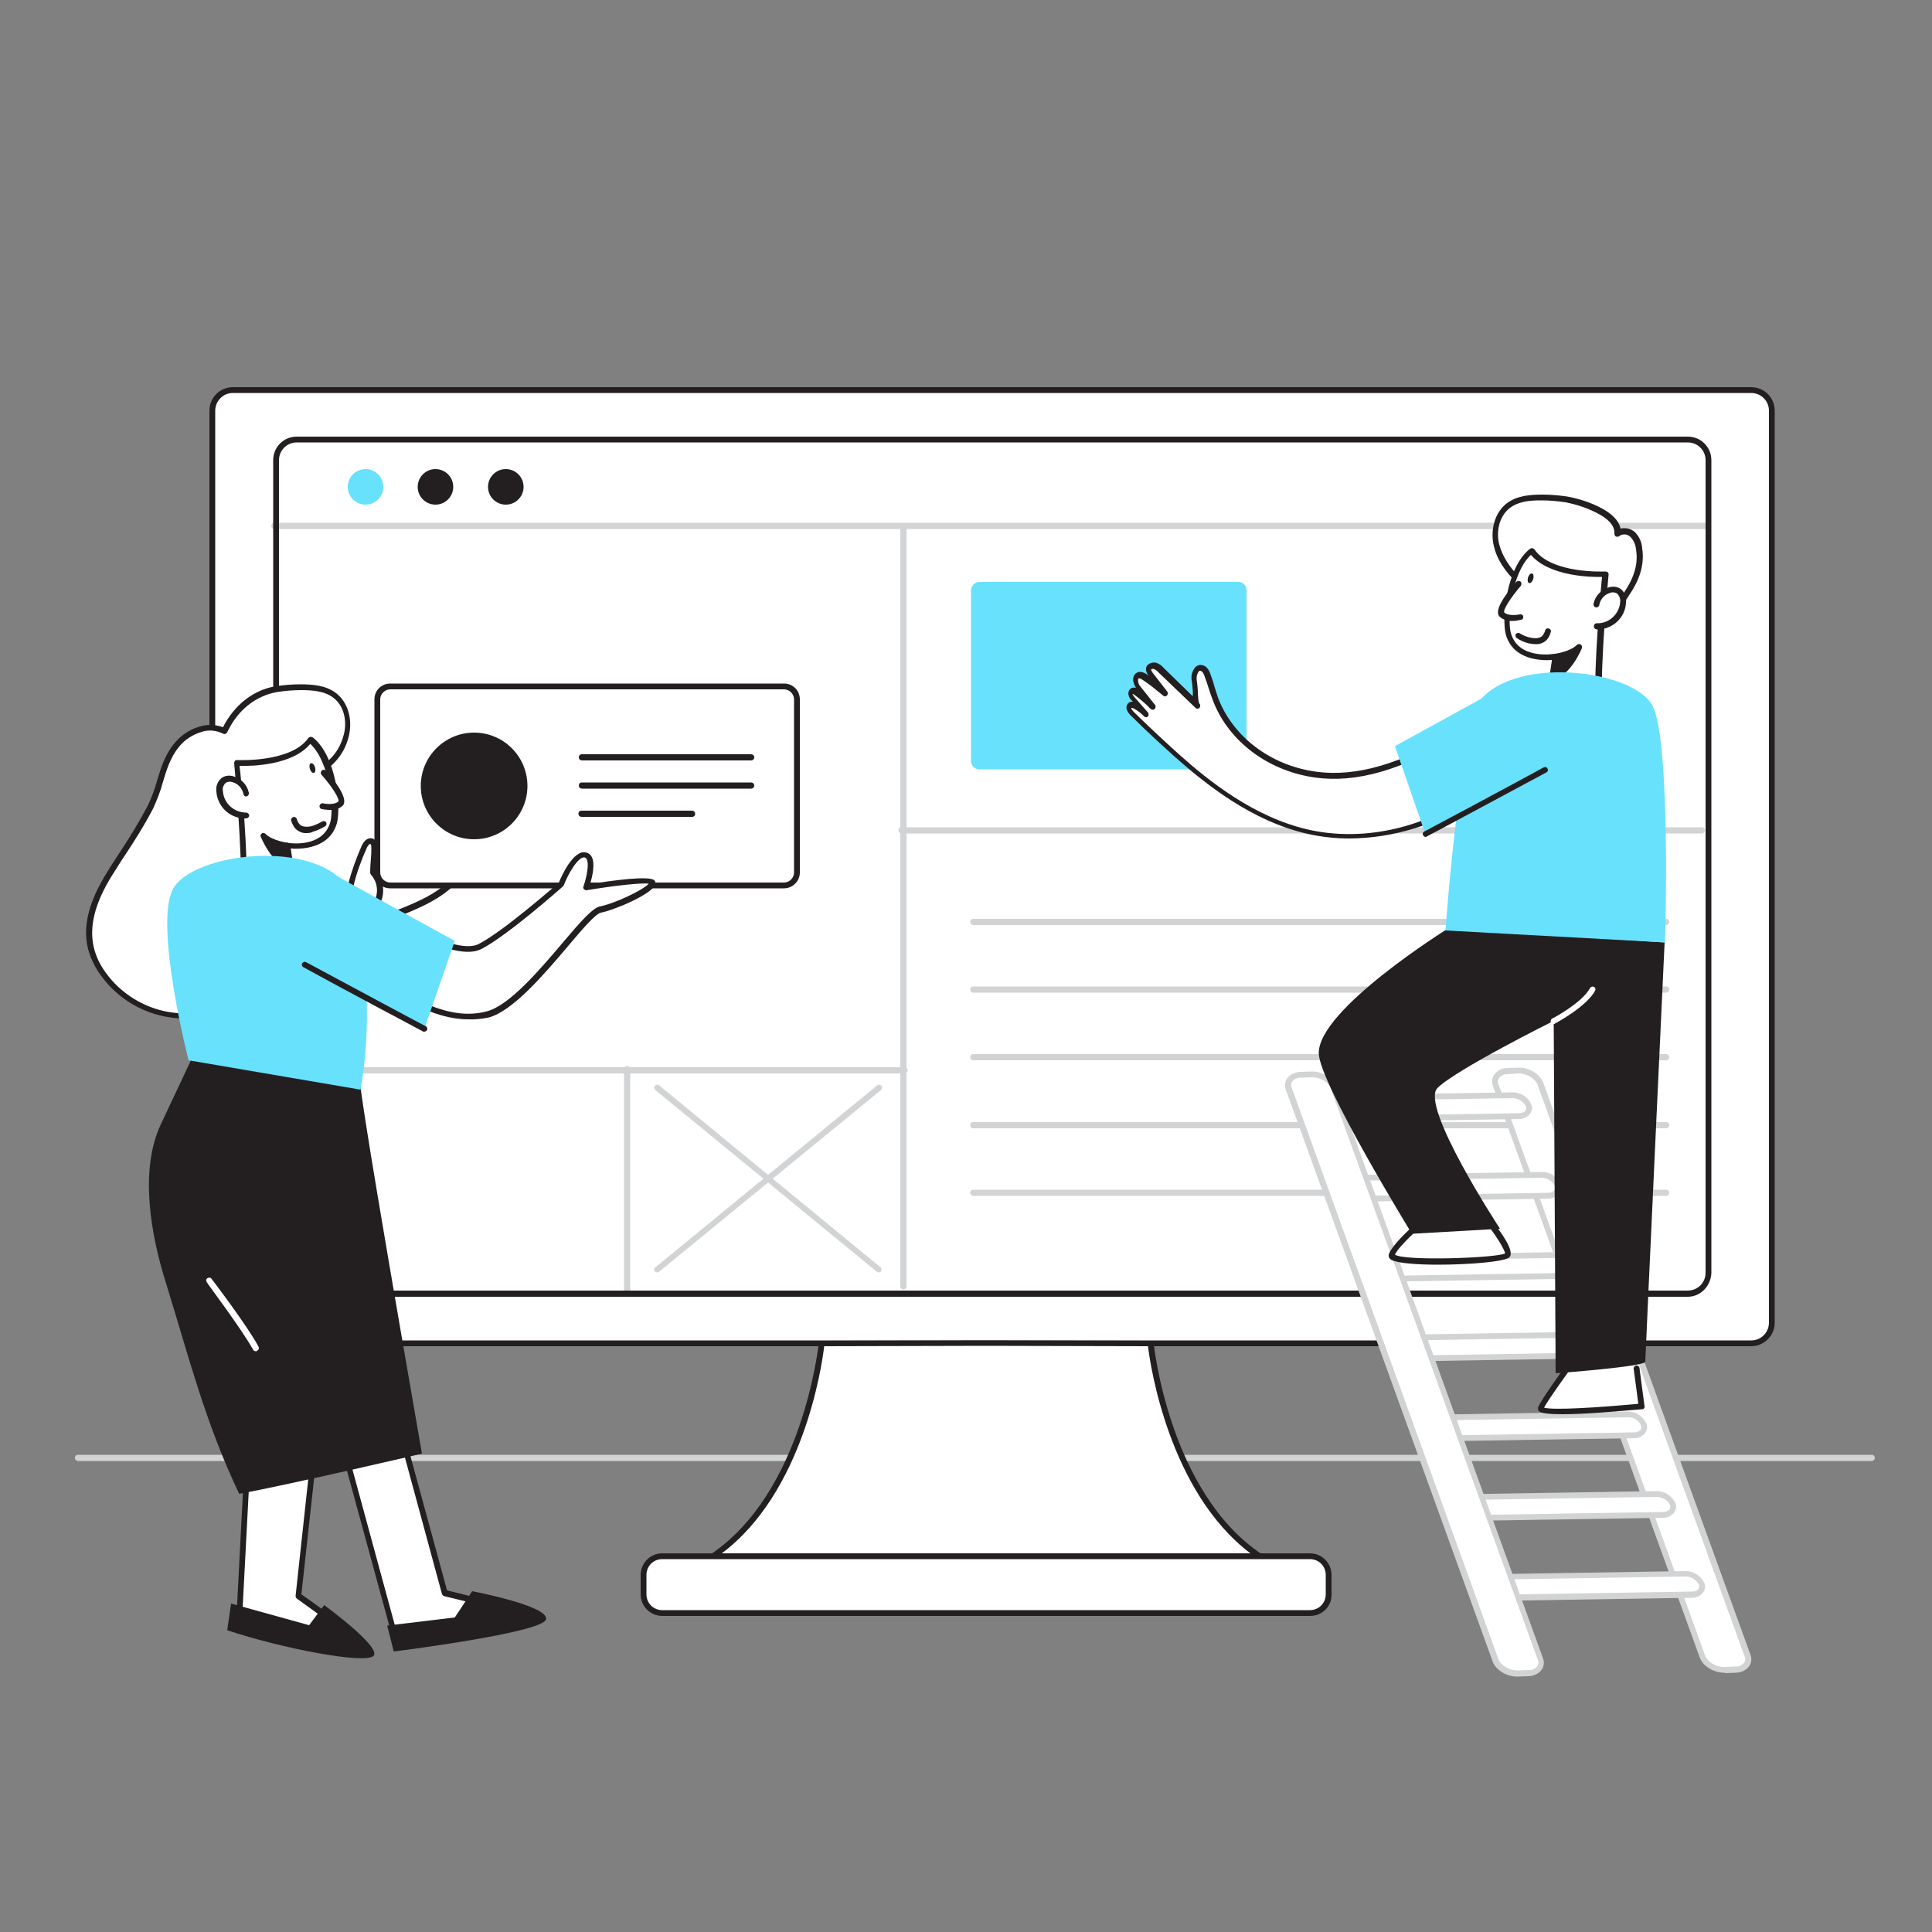 <svg transform="scale(1)" version="1.1" id="bHen16P4t9" xmlns="http://www.w3.org/2000/svg" xmlns:xlink="http://www.w3.org/1999/xlink" x="0px" y="0px" viewBox="0 0 500 500" xml:space="preserve" class="pbimage_pbimage__wrapper__image__0LEis false"><rect x="0" y="0" width="500" height="500" fill="#808080" stroke="none"/><title>Web Development</title><style type="text/css"> .st0{fill:#D1D3D4;} .st1{fill:#FFFFFF;} .st2{fill:#231F20;} .st3{fill:#68E1FD;} .st4{fill:none;}
 .st3{fill:#68E1FD;}
 .st2{fill:#231F20;}
 .st1{fill:#FFFFFF;}
 .st0{fill:#D1D3D4;}</style><path class="st0" id="floor" d="M484.4,378.1H20.2c-0.4,0-0.8-0.3-0.8-0.8s0.3-0.8,0.8-0.8h464.2c0.4,0,0.8,0.3,0.8,0.8
	S484.8,378.1,484.4,378.1z"></path><g id="screen"><path class="st1" d="M60.3,100.9h392.9c3,0,5.4,2.4,5.4,5.4v236c0,3-2.4,5.4-5.4,5.4H60.3c-3,0-5.4-2.4-5.4-5.4v-236
		C54.9,103.3,57.3,100.9,60.3,100.9z" fill="#FFFFFF"></path><path class="st2" d="M453.2,348.4H60.3c-3.4,0-6.1-2.7-6.1-6.1v-236c0-3.4,2.7-6.1,6.1-6.1h392.9c3.4,0,6.1,2.7,6.1,6.1v236
		C459.3,345.7,456.5,348.4,453.2,348.4z M60.3,101.7c-2.6,0-4.6,2.1-4.6,4.6v236c0,2.6,2.1,4.6,4.6,4.6h392.9c2.6,0,4.6-2.1,4.6-4.6
		v-236c0-2.6-2.1-4.6-4.6-4.6H60.3z" fill="#231F20"></path><path class="st0" d="M234.1,277.8H78.2c-0.4,0-0.8-0.3-0.8-0.8s0.3-0.8,0.8-0.8h155.9c0.4,0,0.8,0.3,0.8,0.8
		S234.5,277.8,234.1,277.8z" fill="#D1D3D4"></path><path class="st0" d="M162.3,335.1c-0.4,0-0.8-0.3-0.8-0.8v-57.6c0-0.4,0.3-0.8,0.8-0.8s0.8,0.3,0.8,0.8v57.6
		C163,334.8,162.7,335.1,162.3,335.1z" fill="#D1D3D4"></path><path class="st0" d="M431.2,239.4H251.9c-0.4,0-0.8-0.3-0.8-0.8s0.3-0.8,0.8-0.8h179.3c0.4,0,0.8,0.3,0.8,0.8
		S431.6,239.4,431.2,239.4z" fill="#D1D3D4"></path><path class="st0" d="M431.2,256.9H251.9c-0.4,0-0.8-0.3-0.8-0.8s0.3-0.8,0.8-0.8h179.3c0.4,0,0.8,0.3,0.8,0.8
		S431.6,256.9,431.2,256.9z" fill="#D1D3D4"></path><path class="st0" d="M431.2,274.4H251.9c-0.4,0-0.8-0.3-0.8-0.8s0.3-0.8,0.8-0.8h179.3c0.4,0,0.8,0.3,0.8,0.8
		S431.6,274.4,431.2,274.4z" fill="#D1D3D4"></path><path class="st0" d="M431.2,292H251.9c-0.4,0-0.8-0.3-0.8-0.8s0.3-0.8,0.8-0.8h179.3c0.4,0,0.8,0.3,0.8,0.8S431.6,292,431.2,292z" fill="#D1D3D4"></path><path class="st0" d="M431.2,309.5H251.9c-0.4,0-0.8-0.3-0.8-0.8s0.3-0.8,0.8-0.8h179.3c0.4,0,0.8,0.3,0.8,0.8
		S431.6,309.5,431.2,309.5z" fill="#D1D3D4"></path><path class="st0" d="M440.4,215.7H233.3c-0.4,0-0.8-0.3-0.8-0.8s0.3-0.8,0.8-0.8h207.1c0.4,0,0.8,0.3,0.8,0.8
		S440.8,215.7,440.4,215.7z" fill="#D1D3D4"></path><path class="st3" d="M253.4,150.6h67.1c1.1,0,2.1,0.9,2.1,2.1V197c0,1.1-0.9,2.1-2.1,2.1h-67.1c-1.1,0-2.1-0.9-2.1-2.1v-44.3
		C251.4,151.6,252.3,150.6,253.4,150.6z" fill="#68E1FD"></path><path class="st0" d="M233.8,333.7c-0.4,0-0.8-0.3-0.8-0.8V136.6c0-0.4,0.3-0.8,0.8-0.8s0.8,0.3,0.8,0.8V333
		C234.6,333.4,234.2,333.7,233.8,333.7z" fill="#D1D3D4"></path><path class="st0" d="M441.8,136.9H71c-0.4,0-0.8-0.3-0.8-0.8s0.3-0.8,0.8-0.8h370.8c0.4,0,0.8,0.3,0.8,0.8S442.2,136.9,441.8,136.9
		z" fill="#D1D3D4"></path><path class="st2" d="M436.8,335.6h-360c-3.4,0-6.1-2.7-6.1-6.1V119.1c0-3.4,2.7-6.1,6.1-6.1h360c3.4,0,6.1,2.7,6.1,6.1v210.3
		C442.8,332.8,440.1,335.6,436.8,335.6z M76.8,114.5c-2.6,0-4.6,2.1-4.6,4.6v0v210.3c0,2.6,2.1,4.6,4.6,4.6h360
		c2.6,0,4.6-2.1,4.6-4.6V119.1c0-2.6-2.1-4.6-4.6-4.6L76.8,114.5z" fill="#231F20"></path><path class="st1" d="M297.8,347.7l-42.6-0.1l-42.6,0.1c0,0-3.8,38.6-28.2,55.1H326C301.6,386.3,297.8,347.7,297.8,347.7z" fill="#FFFFFF"></path><path class="st2" d="M326,403.5H184.5c-0.4,0-0.8-0.3-0.8-0.7c0-0.3,0.1-0.5,0.3-0.6c23.9-16.1,27.8-54.2,27.9-54.5
		c0-0.4,0.4-0.7,0.7-0.7l42.6-0.1l42.6,0.1c0.4,0,0.7,0.3,0.8,0.7c0,0.4,4,38.5,27.9,54.5c0.3,0.2,0.4,0.5,0.3,0.9
		C326.7,403.4,326.4,403.6,326,403.5z M186.8,402h136.8c-21-15.9-25.9-48.5-26.5-53.6l-41.9-0.1l-41.9,0.1
		C212.7,353.6,207.9,386.2,186.8,402z" fill="#231F20"></path><path class="st1" d="M171.4,402.8h167.7c2.7,0,4.9,2.2,4.9,4.9v5c0,2.7-2.2,4.9-4.9,4.9H171.4c-2.7,0-4.9-2.2-4.9-4.9v-5
		C166.6,405,168.7,402.8,171.4,402.8z" fill="#FFFFFF"></path><path class="st2" d="M339.1,418.2H171.4c-3.1,0-5.6-2.5-5.6-5.6v-5c0-3.1,2.5-5.6,5.6-5.6h167.6c3.1,0,5.6,2.5,5.6,5.6v5
		C344.7,415.7,342.2,418.2,339.1,418.2z M171.4,403.5c-2.3,0-4.1,1.8-4.1,4.1v5c0,2.3,1.8,4.1,4.1,4.1h167.6c2.3,0,4.1-1.8,4.1-4.1
		v-5c0-2.3-1.8-4.1-4.1-4.1H171.4z" fill="#231F20"></path><circle class="st3" cx="94.6" cy="126" r="4.6" fill="#68E1FD"></circle><circle class="st2" cx="112.7" cy="126" r="4.6" fill="#231F20"></circle><circle class="st2" cx="130.9" cy="126" r="4.6" fill="#231F20"></circle><line class="st4" x1="227.4" y1="281.5" x2="170.1" y2="328.5"></line><path class="st0" d="M170.1,329.3c-0.4,0-0.8-0.3-0.8-0.7c0-0.2,0.1-0.4,0.3-0.6l57.4-47.1c0.3-0.3,0.8-0.2,1.1,0.1
		c0.3,0.3,0.2,0.8-0.1,1.1l-57.4,47C170.5,329.2,170.3,329.3,170.1,329.3z" fill="#D1D3D4"></path><line class="st4" x1="170.1" y1="281.5" x2="227.4" y2="328.5"></line><path class="st0" d="M227.4,329.3c-0.2,0-0.3-0.1-0.5-0.2l-57.3-47c-0.3-0.3-0.4-0.8-0.1-1.1c0.3-0.3,0.8-0.4,1.1-0.1l57.3,47.1
		c0.3,0.3,0.3,0.7,0.1,1C227.9,329.2,227.7,329.3,227.4,329.3z" fill="#D1D3D4"></path></g><g id="character_female"><path class="st1" d="M103.1,367.8l12.1,44.4c0,0,21.2,4.9,20.8,6.3s-33.5,5.8-33.5,5.8l-14-51.3"></path><path class="st2" d="M102.5,425.1c-0.3,0-0.6-0.2-0.7-0.5l-14-51.3c-0.1-0.4,0.1-0.8,0.5-0.9c0.4-0.1,0.8,0.1,0.9,0.5l13.8,50.7
		c10.9-1.5,27.3-4,31.5-5.1c-2.7-1.2-11.4-3.5-19.5-5.4c-0.3-0.1-0.5-0.3-0.6-0.5L102.3,368c-0.1-0.4,0.1-0.8,0.5-0.9c0,0,0,0,0,0
		c0.4-0.1,0.8,0.1,0.9,0.5c0,0,0,0,0,0l12,44c7.6,1.8,19.9,4.9,20.8,6.4c0.1,0.2,0.2,0.5,0.1,0.8c-0.2,0.5-0.6,1.8-34.1,6.3
		L102.5,425.1z M135.3,418.8L135.3,418.8z"></path><path class="st1" d="M65.3,353l-3.5,67.3c0,0,33.2,7.2,33.3,6.3S77.3,413,77.3,413l5.2-47.9"></path><path class="st2" d="M94.9,427.5c-1.6,0-7.8-0.9-33.2-6.4c-0.4-0.1-0.6-0.4-0.6-0.8l3.5-67.3c0-0.4,0.4-0.7,0.8-0.7
		c0.4,0,0.7,0.4,0.7,0.8c0,0,0,0,0,0l-3.5,66.7c10.2,2.2,25.5,5.4,30.6,6.1c-3-2.5-11.1-8.4-16.4-12.2c-0.2-0.2-0.3-0.4-0.3-0.7
		l5.2-47.9c0-0.4,0.4-0.7,0.8-0.7c0.4,0,0.7,0.4,0.7,0.8l-5.2,47.4c18,12.8,17.9,13.6,17.8,14.1c0,0.2-0.2,0.4-0.3,0.5
		C95.5,427.4,95.4,427.5,94.9,427.5z"></path><path class="st2" d="M122.2,411.8l-4.5,6.8l-17.5,2.1l1.7,6.7c0,0,38.5-4.8,39.4-8.3S122.2,411.8,122.2,411.8z"></path><path class="st2" d="M58.8,421.9l1-6.9l20.2,5.6l3.9-5.2c0,0,14.8,10.8,12.8,13.1S72.8,426.6,58.8,421.9z"></path><path class="st1" d="M52,188.6c2-0.6,4.1-0.4,6,0.4c2.7-5.6,7.3-9.8,13.4-10.8c2.1-0.3,4.1-0.5,6.2-0.5c3.1,0,6.5,0.2,8.9,2.1
		c3,2.3,3.9,6.6,3,10.2c-1.8,7.4-7.4,9.2-12.5,13.4s-7.9,11-7.9,17.4c0,14.6,4.6,30.8-11.4,39.6c-10.2,5.6-24.1,1.3-31-8.2
		c-1.5-2-2.7-4.4-3.4-6.8c-1.7-6.7,1.2-13.6,4.9-19.4c3.5-5.7,7.4-11.1,10.5-17c2.6-5.2,3-11.4,6.8-16.1
		C47.3,190.8,49.5,189.3,52,188.6z"></path><path class="st2" d="M47.7,263.6c-8.5-0.1-16.4-4.1-21.4-10.9c-1.6-2.1-2.8-4.5-3.5-7.1c-1.5-5.8,0.2-12.4,5-20
		c1-1.7,2.1-3.3,3.2-5c2.6-3.9,5-7.9,7.2-12c1-2.1,1.8-4.2,2.4-6.4c1-3.4,2.1-6.9,4.5-9.8c1.7-2.1,4.1-3.7,6.7-4.4l0,0
		c1.9-0.6,4-0.5,5.9,0.2c3-5.8,7.8-9.6,13.6-10.6c2.1-0.3,4.2-0.5,6.3-0.5c3.1,0,6.7,0.2,9.4,2.3c3,2.3,4.3,6.7,3.3,11
		c-1.4,5.9-5.1,8.4-9,11.1c-1.2,0.9-2.5,1.7-3.8,2.8c-4.8,4.2-7.6,10.4-7.6,16.8c0,2.6,0.2,5.4,0.3,8.1c0.7,12.1,1.4,24.7-12.1,32.1
		C54.9,262.7,51.3,263.6,47.7,263.6z M52.2,189.4L52.2,189.4c-2.3,0.7-4.4,2-5.9,3.9c-2.2,2.7-3.2,5.9-4.2,9.3
		c-0.6,2.3-1.5,4.5-2.5,6.7c-2.2,4.2-4.7,8.2-7.3,12.1c-1.1,1.6-2.1,3.3-3.2,5c-4.6,7.3-6.1,13.5-4.8,18.9c0.6,2.4,1.7,4.6,3.2,6.6
		c7,9.6,20.4,13.2,30,7.9c12.7-6.9,12-18.5,11.3-30.8c-0.2-2.7-0.3-5.5-0.3-8.1c0-6.9,3-13.4,8.2-17.9c1.3-1.1,2.6-2,3.9-2.8
		c3.8-2.6,7.1-4.9,8.4-10.2c0.8-3.1,0.2-7.2-2.7-9.4c-2.3-1.8-5.6-2-8.5-2c-2,0-4.1,0.2-6.1,0.5c-5.6,1-10.2,4.7-12.9,10.4
		c-0.1,0.2-0.2,0.3-0.4,0.4c-0.2,0.1-0.4,0.1-0.6,0C56,189,54,188.8,52.2,189.4z"></path><path class="st1" d="M100.4,237.3c-3.3,1.3-8.7,2.4-10.1-2.1c-0.2-0.8-0.3-1.7-0.2-2.5c0.1-1.2,0.3-2.5,0.7-3.6
		c0.9-3.4,2-6.6,3.5-9.8c0.3-0.8,1-1.8,1.8-1.5s0.8,1.2,0.8,1.9c0,2.1-0.3,4.1-0.3,6.2c4.4-1.1,7.1-5.7,11.2-6.7
		c1.2-0.3,2.6-0.4,2.7,1.1c0.2,1.9-3.2,3.3-4.3,4.3c1.3-1.1,2.7-1.9,4.3-2.5c0.4-0.2,0.9-0.3,1.4-0.2c0.5,0.1,0.9,0.4,0.9,0.9
		c0,0.4-0.2,0.7-0.5,1c-0.6,0.7-1.4,1.4-2.2,2c0.8-0.9,1.8-1.5,3-1.8c0.6-0.2,1.2,0,1.7,0.4c0.5,0.8-0.4,1.7-1.2,2.1
		c0.6-0.6,1.4-1,2.2-1.1c0.9-0.1,1.7,0.4,1.9,1.3c0,0.7-0.4,1.3-0.9,1.7C112.6,232.7,106,235.1,100.4,237.3z"></path><path class="st2" d="M95.2,239.2c-1,0-2.1-0.2-3-0.6c-1.3-0.6-2.2-1.8-2.6-3.2c-0.3-0.9-0.3-1.8-0.2-2.8c0.1-1.3,0.3-2.5,0.7-3.8
		c0.9-3.4,2.1-6.7,3.5-9.9c0.7-1.5,1.7-2.2,2.8-1.9c0.6,0.2,1.3,0.8,1.3,2.6c0,0.9-0.1,1.8-0.2,2.7s-0.1,1.7-0.1,2.5
		c1.6-0.8,3.2-1.8,4.5-3c1.8-1.4,3.6-2.9,5.8-3.4c0.9-0.3,2-0.2,2.8,0.2c0.5,0.4,0.8,1,0.8,1.6c0,0.3,0,0.6-0.1,0.9
		c0.3,0,0.5,0,0.8,0c0.8,0.1,1.5,0.8,1.6,1.6c0,0.2,0,0.3,0,0.5c0.8-0.1,1.6,0.2,2,0.9c0.1,0.2,0.2,0.4,0.2,0.7l0,0
		c0.7-0.1,1.4,0.1,2,0.6c0.4,0.3,0.7,0.8,0.8,1.4c0,0.9-0.4,1.7-1.1,2.3c-4.2,4.1-10.5,6.6-16,8.7l-0.7,0.3
		C98.9,238.7,97.1,239.1,95.2,239.2z M95.8,218.4c-0.2,0-0.6,0.4-0.9,1.1c-1.4,3.1-2.6,6.4-3.4,9.7c-0.3,1.2-0.5,2.3-0.7,3.5
		c-0.1,0.7,0,1.5,0.2,2.2c0.3,1,0.9,1.8,1.8,2.3c2.2,1.1,5.5,0.1,7.3-0.6l0.7-0.3c5.4-2.1,11.5-4.4,15.5-8.4
		c0.3-0.3,0.7-0.7,0.7-1.1c0-0.1-0.1-0.3-0.2-0.4c-0.2-0.2-0.6-0.3-0.9-0.2c-0.4,0.1-0.8,0.2-1.2,0.5c-0.2,0.2-0.5,0.4-0.8,0.5
		c-0.4,0.2-0.8,0.1-1-0.3c-0.2-0.3-0.1-0.7,0.2-0.9c0.2-0.1,0.4-0.3,0.7-0.5c0.2-0.1,0.3-0.3,0.4-0.5c0,0,0-0.1,0-0.1
		c-0.1-0.1-0.4-0.2-0.9-0.1c-0.5,0.1-1,0.3-1.4,0.5c-0.4,0.4-0.9,0.8-1.3,1.1c-0.3,0.2-0.7,0.2-1-0.1c-0.3-0.3-0.3-0.7,0-1
		c0.4-0.5,0.9-0.9,1.4-1.2c0.2-0.2,0.5-0.5,0.7-0.8s0.3-0.4,0.3-0.5s-0.1-0.2-0.3-0.2c-0.3,0-0.7,0-1,0.2c-0.5,0.2-1.1,0.4-1.6,0.7
		c-0.4,0.3-0.9,0.6-1.3,0.9c-0.4,0.2-0.8,0.5-1.2,0.8c-0.3,0.3-0.8,0.2-1.1-0.1s-0.2-0.8,0.1-1.1l0,0l0,0c0.8-0.7,1.7-1.3,2.6-1.8
		c0.8-0.6,1.5-1.3,1.5-1.9c0-0.4-0.2-0.4-0.2-0.5s-0.6-0.2-1.6,0c-1.9,0.4-3.5,1.8-5.2,3.1c-1.7,1.6-3.8,2.8-6,3.6
		c-0.2,0.1-0.5,0-0.6-0.1c-0.2-0.1-0.3-0.4-0.3-0.6c0-1.2,0.1-2.5,0.2-3.7c0.1-0.9,0.1-1.7,0.1-2.6S96,218.5,95.8,218.4L95.8,218.4z
		"></path><path class="st1" d="M96.8,226.1c2,2.5,2.1,6,0.1,8.6h0.4"></path><path class="st2" d="M96.9,235.4c-0.4,0-0.8-0.3-0.8-0.7c0-0.2,0.1-0.3,0.2-0.5c1.7-2.3,1.7-5.4-0.1-7.6c-0.3-0.3-0.2-0.8,0.1-1.1
		c0.3-0.3,0.8-0.2,1.1,0.1c0,0,0,0,0,0c2.1,2.5,2.3,6,0.7,8.8c0,0.1,0,0.2,0,0.2c0,0.4-0.3,0.8-0.7,0.8c0,0,0,0,0,0L96.9,235.4
		L96.9,235.4z"></path><path class="st1" d="M101,177.6h101.9c1.8,0,3.3,1.5,3.3,3.3v44.8c0,1.8-1.5,3.3-3.3,3.3H101c-1.8,0-3.3-1.5-3.3-3.3v-44.8
		C97.7,179.1,99.2,177.6,101,177.6z"></path><path class="st2" d="M202.9,229.9H101c-2.3,0-4.1-1.8-4.1-4.1V181c0-2.3,1.8-4.1,4.1-4.1h101.9c2.3,0,4.1,1.8,4.1,4.1v44.8
		C207,228.1,205.1,229.9,202.9,229.9z M101,178.4c-1.4,0-2.6,1.2-2.6,2.6v44.8c0,1.4,1.2,2.6,2.6,2.6h101.9c1.4,0,2.6-1.2,2.6-2.6
		V181c0-1.4-1.2-2.6-2.6-2.6L101,178.4z"></path><circle class="st2" cx="122.7" cy="203.4" r="13.8"></circle><path class="st2" d="M194.4,196.8h-43.8c-0.4,0-0.8-0.3-0.8-0.8s0.3-0.8,0.8-0.8h43.8c0.4,0,0.8,0.3,0.8,0.8
		S194.8,196.8,194.4,196.8z"></path><path class="st2" d="M194.4,204.1h-43.8c-0.4,0-0.8-0.3-0.8-0.8s0.3-0.8,0.8-0.8h43.8c0.4,0,0.8,0.3,0.8,0.8
		S194.8,204.1,194.4,204.1z"></path><path class="st2" d="M179.1,211.4h-28.6c-0.4,0-0.8-0.3-0.8-0.8s0.3-0.8,0.8-0.8h28.6c0.4,0,0.8,0.3,0.8,0.8
		S179.6,211.4,179.1,211.4z"></path><path class="st1" d="M99.6,236.8c0,0,17.6,11.8,24.4,8.2c6.8-3.5,21-16.1,21-16.1s3.3-8.2,6.3-7.6s0.2,8.4,0.2,8.4
		s17.4-2.9,17.2-1.2s-9.4,6.1-13.5,6.9s-19,24.3-29,27s-20-3.3-30.8-10"></path><path class="st2" d="M121.1,263.8c-8.6,0-17.1-5.3-26-10.8c-0.3-0.2-0.4-0.7-0.2-1c0.2-0.3,0.7-0.4,1-0.2
		c10.5,6.5,20.4,12.6,30.2,9.9c5.8-1.6,13.4-10.5,19.5-17.7c4.9-5.8,7.8-9,9.6-9.4c4-0.8,11.3-4.3,12.7-5.9c-2-0.3-9.6,0.6-16.1,1.7
		c-0.3,0-0.5-0.1-0.7-0.3c-0.2-0.2-0.2-0.5-0.1-0.7c0.7-2,1.6-5.8,0.8-7.1c-0.1-0.2-0.3-0.3-0.5-0.4c-1.6-0.3-4.2,4.1-5.4,7.2
		c0,0.1-0.1,0.2-0.2,0.3c-0.6,0.5-14.2,12.6-21.1,16.2c-7.2,3.7-24.5-7.8-25.2-8.3c-0.3-0.2-0.4-0.7-0.2-1c0.2-0.3,0.7-0.4,1-0.2
		c4.8,3.2,18.4,10.9,23.7,8.2c6.4-3.3,19.2-14.6,20.7-15.8c0.7-1.8,3.8-8.6,7-7.9c0.6,0.1,1.2,0.5,1.5,1.1c1,1.7,0.2,5.2-0.4,7.1
		c6.1-1,15.3-2.2,16.6-1c0.2,0.2,0.4,0.5,0.3,0.9c-0.3,2.5-10.5,6.8-14.1,7.5c-1.4,0.3-5.1,4.6-8.7,8.9c-6.2,7.3-14,16.4-20.2,18.2
		C124.6,263.7,122.8,263.9,121.1,263.8z"></path><path class="st2" d="M92.8,278c1.5,10.3,1.8,14.3,16.4,98.2c0,0-34.2,8-47.3,10.4C53.1,368.1,49,351.6,43,332.2
		c-4-12.6-7-29.5-1.3-41.4l9.6-20.4C51.3,270.5,92.9,278.3,92.8,278z"></path><path class="st1" d="M63,231.4c0.5-11.2-1.7-33.9-1.7-33.9s14.3,0.8,19.1-6c5.9,4.6,7.1,17.6,6,21.4c-2.1,7.7-12.1,6-12.1,6l1.3,14
		L63,231.4z"></path><path class="st2" d="M75.6,233.6L75.6,233.6l-12.6-1.5c-0.4,0-0.7-0.4-0.7-0.8c0.5-11-1.7-33.6-1.7-33.8c0-0.2,0.1-0.4,0.2-0.6
		c0.2-0.2,0.4-0.2,0.6-0.2c0.1,0,13.9,0.7,18.4-5.7c0.2-0.3,0.7-0.4,1.1-0.2c0,0,0,0,0,0c6.2,4.8,7.4,18.1,6.3,22.2
		c-1.9,6.7-9.3,6.8-12,6.6l1.2,13.1c0,0.2-0.1,0.4-0.2,0.6C75.9,233.5,75.8,233.6,75.6,233.6z M63.8,230.7l10.9,1.3l-1.2-13.1
		c0-0.2,0.1-0.5,0.2-0.6c0.2-0.2,0.4-0.2,0.6-0.2c0.4,0.1,9.3,1.5,11.2-5.4c0.9-3.3,0-15.3-5.2-20.2c-4.6,5.6-15.2,5.8-18.3,5.7
		C62.5,202.4,64.2,220.6,63.8,230.7L63.8,230.7z"></path><path class="st2" d="M74.3,218.8c0,0-4.1-0.5-6.2-2.6c0,0,2.7,6.8,6.9,7.8L74.3,218.8z"></path><path class="st2" d="M75.1,224.8c-0.1,0-0.1,0-0.2,0c-4.5-1.1-7.3-8-7.4-8.2c-0.2-0.4,0-0.8,0.4-1c0.3-0.1,0.6,0,0.8,0.2
		c1.8,1.8,5.7,2.3,5.7,2.3c0.3,0,0.6,0.3,0.7,0.6l0.8,5.3c0,0.2-0.1,0.5-0.2,0.7C75.4,224.8,75.2,224.8,75.1,224.8z M70.1,218.4
		c0.9,1.8,2.3,3.4,4.1,4.5l-0.5-3.4C72.4,219.3,71.2,218.9,70.1,218.4L70.1,218.4z"></path><path class="st3" d="M85.1,225.6l32.6,17.9l-7.9,22.8c0,0-40.9-21.7-41.2-27.5S85.1,225.6,85.1,225.6z"></path><path class="st3" d="M93.3,282c0,0,3.4-17,0.5-34.8c-1.2-7.5-0.8-12.8-3.3-16.9c-8.4-13.7-41-9.6-45.8-0.1s4.1,44.2,4.1,44.2
		L93.3,282z"></path><path class="st1" d="M63.6,205.4c-0.4-1.8-1.7-3.2-3.5-3.7c-0.8-0.3-1.6-0.2-2.3,0.3c-0.8,0.7-1.2,1.8-1.1,2.9
		c0.3,3.5,3.2,6.2,6.7,6.2"></path><path class="st2" d="M63.4,211.8c-3.9,0-7.1-3-7.4-6.9c-0.2-1.4,0.3-2.7,1.4-3.6c0.9-0.6,2-0.7,3-0.4c2,0.6,3.6,2.2,4,4.3
		c0.1,0.4-0.2,0.8-0.6,0.9c-0.4,0.1-0.7-0.2-0.8-0.6c-0.3-1.5-1.4-2.7-2.9-3.1c-0.6-0.2-1.2-0.1-1.7,0.2c-0.6,0.6-0.9,1.4-0.7,2.2
		c0.2,3.1,2.9,5.5,6,5.5c0.4,0,0.7,0.3,0.8,0.7c0,0.4-0.3,0.7-0.7,0.8c0,0,0,0,0,0H63.4z"></path><ellipse class="st2" transform="matrix(0.955 -0.298 0.298 0.955 -55.519 33.091)" cx="80.8" cy="198.7" rx="0.7" ry="1.3"></ellipse><path class="st1" d="M83.8,213.4c-0.9,0.6-1.8,1-2.8,1.3c-1.4,0.4-3,0.4-4-0.7c-0.4-0.5-0.7-1-0.8-1.6"></path><path class="st2" d="M79.4,215.6c-1.1,0.1-2.2-0.4-3-1.2c-0.4-0.5-0.8-1.2-1-1.9c-0.2-0.4,0-0.8,0.4-1c0,0,0,0,0,0
		c0.4-0.2,0.8,0,1,0.4c0,0,0,0,0,0c0.1,0.5,0.4,1,0.7,1.4c0.9,1,2.7,0.6,3.2,0.5c0.9-0.3,1.8-0.7,2.7-1.2c0.4-0.2,0.8-0.1,1,0.2
		c0.2,0.4,0.1,0.8-0.2,1c-1,0.6-2,1.1-3.1,1.4C80.6,215.5,80,215.6,79.4,215.6z"></path><path class="st1" d="M83.9,200c0,0,5.7,6.5,4.3,7.9s-4.7,0.7-4.7,0.7"></path><path class="st2" d="M85.3,209.6c-0.7,0-1.3-0.1-2-0.2c-0.4-0.1-0.7-0.5-0.6-0.9s0.5-0.7,0.9-0.6c0.8,0.2,3.1,0.4,4-0.5
		c0.3-0.7-1.8-4-4.4-6.9c-0.3-0.3-0.2-0.8,0.1-1.1c0.3-0.3,0.8-0.2,1.1,0.1c2.3,2.6,5.9,7.3,4.3,9C87.8,209.3,86.6,209.7,85.3,209.6
		z"></path><path class="st2" d="M109.7,267c-0.1,0-0.2,0-0.3-0.1c-0.2-0.1-22.8-12.1-30.9-16.6c-0.4-0.2-0.5-0.7-0.3-1c0.2-0.3,0.6-0.5,1-0.3
		c8.2,4.4,30.7,16.5,31,16.6c0.4,0.2,0.5,0.7,0.3,1C110.3,266.9,110,267,109.7,267z"></path><path class="st1" d="M66.2,349.7c-0.3,0-0.5-0.1-0.7-0.4c-2.9-5.3-12-17.3-12-17.5c-0.2-0.3-0.2-0.8,0.2-1c0.3-0.2,0.8-0.2,1,0.1
		c0.4,0.5,9.3,12.2,12.2,17.6c0.2,0.4,0.1,0.8-0.3,1C66.5,349.7,66.4,349.7,66.2,349.7z"></path></g><g id="character_male"><path class="st1" d="M390.3,277.2l2.7-0.1c2.5-0.1,5,1.5,5.7,3.4l53.5,147.9c0.7,2-0.7,3.6-3.2,3.7l-2.7,0.1
		c-2.5,0.1-5-1.5-5.7-3.4l-53.5-147.9C386.4,278.9,387.8,277.3,390.3,277.2z"></path><path class="st0" d="M446.2,432.9c-2.7,0-5.5-1.7-6.3-3.9l-53.5-147.9c-0.4-1-0.3-2.1,0.3-3c0.8-1.1,2.2-1.7,3.5-1.7l0,0l2.7-0.1
		c2.8-0.1,5.6,1.6,6.5,3.9L453,428.2c0.4,1,0.3,2.1-0.3,3c-0.8,1.1-2.2,1.7-3.5,1.7l-2.7,0.1L446.2,432.9z M390.3,278L390.3,278
		c-0.9-0.1-1.8,0.3-2.4,1c-0.3,0.5-0.4,1.1-0.1,1.6l53.5,147.9c0.6,1.6,2.9,3,5,2.9l2.7-0.1c0.9,0.1,1.8-0.3,2.4-1
		c0.3-0.5,0.4-1.1,0.1-1.6l-53.6-148c-0.6-1.6-2.9-3-5-2.9L390.3,278z"></path><path class="st1" d="M393.2,288.8l-49.7,0.8c-1.8,0.1-3.5-0.9-4.4-2.6l0,0c-0.5-1.5,0.5-2.7,2.4-2.8l49.7-0.8
		c1.8-0.1,3.5,0.9,4.3,2.6l0,0C396.2,287.5,395.1,288.8,393.2,288.8z"></path><path class="st0" d="M343.4,290.4c-2.1,0-4-1.2-4.9-3.1c-0.3-0.8-0.2-1.7,0.2-2.4c0.7-0.9,1.7-1.4,2.8-1.4l49.7-0.8
		c2.2-0.1,4.2,1.1,5.1,3.1c0.3,0.8,0.2,1.7-0.3,2.4c-0.7,0.9-1.7,1.4-2.8,1.4l0,0l-49.7,0.8H343.4z M391.4,284.2h-0.1l-49.7,0.8
		c-0.6,0-1.2,0.2-1.6,0.7c-0.2,0.3-0.2,0.7-0.1,1.1c0.7,1.3,2,2.1,3.5,2.1h0.1l49.7-0.8c0.6,0,1.2-0.2,1.6-0.7
		c0.2-0.3,0.2-0.7,0.1-1.1C394.2,285,392.9,284.2,391.4,284.2L391.4,284.2z M393.2,288.8L393.2,288.8z"></path><path class="st1" d="M400.7,309.5l-49.7,0.8c-1.8,0.1-3.5-0.9-4.4-2.6l0,0c-0.5-1.5,0.5-2.7,2.4-2.8l49.7-0.8
		c1.8-0.1,3.5,0.9,4.3,2.6l0,0C403.6,308.1,402.5,309.4,400.7,309.5z"></path><path class="st0" d="M350.9,311c-2.1,0-4-1.2-4.9-3.1c-0.3-0.8-0.2-1.7,0.3-2.4c0.7-0.9,1.7-1.4,2.8-1.4l49.7-0.8
		c2.2-0.1,4.2,1.1,5.1,3.1c0.3,0.8,0.2,1.7-0.3,2.4c-0.7,0.9-1.7,1.4-2.8,1.4l0,0L351,311H350.9z M398.9,304.8L398.9,304.8
		l-49.8,0.8c-0.6,0-1.2,0.2-1.6,0.7c-0.2,0.3-0.2,0.7-0.1,1.1c0.7,1.3,2.1,2.1,3.5,2.1h0.1l49.7-0.8c0.6,0,1.2-0.2,1.6-0.7
		c0.2-0.3,0.2-0.7,0.1-1.1C401.7,305.6,400.3,304.8,398.9,304.8L398.9,304.8z M400.7,309.4L400.7,309.4z"></path><path class="st1" d="M408.2,330.1l-49.7,0.8c-1.8,0.1-3.5-0.9-4.3-2.6l0,0c-0.5-1.5,0.5-2.7,2.4-2.8l49.7-0.8
		c1.8-0.1,3.5,0.9,4.4,2.6l0,0C411.1,328.8,410,330,408.2,330.1z"></path><path class="st0" d="M358.3,331.7c-2.1,0-4-1.2-4.9-3.1c-0.3-0.8-0.2-1.7,0.3-2.4c0.7-0.9,1.7-1.4,2.8-1.4l49.7-0.8
		c2.2-0.1,4.1,1.1,5.1,3.1c0.3,0.8,0.2,1.7-0.2,2.4c-0.7,0.9-1.7,1.4-2.8,1.4l0,0l-49.7,0.8L358.3,331.7z M406.3,325.5h-0.1
		l-49.7,0.8c-0.6,0-1.2,0.2-1.6,0.7c-0.2,0.3-0.2,0.7-0.1,1.1c0.7,1.3,2.1,2.1,3.5,2.1h0.1l49.7-0.8c0.6,0,1.2-0.2,1.6-0.7
		c0.2-0.3,0.2-0.7,0.1-1.1C409.2,326.2,407.8,325.4,406.3,325.5L406.3,325.5z M408.1,330.1L408.1,330.1z"></path><path class="st1" d="M415.6,350.7l-49.7,0.8c-1.8,0.1-3.5-0.9-4.3-2.6l0,0c-0.5-1.5,0.5-2.7,2.4-2.8l49.7-0.8c1.8,0,3.5,1,4.3,2.6
		l0,0C418.6,349.4,417.5,350.7,415.6,350.7z"></path><path class="st0" d="M365.8,352.3c-2.1,0-4-1.2-4.9-3.1c-0.3-0.8-0.2-1.7,0.3-2.4c0.7-0.9,1.7-1.4,2.8-1.4l49.7-0.8
		c2.2-0.1,4.1,1.1,5.1,3.1c0.3,0.8,0.2,1.7-0.2,2.4c-0.7,0.9-1.7,1.4-2.8,1.4l0,0l-49.7,0.8H365.8z M413.8,346.1h-0.1l-49.7,0.8
		c-0.6,0-1.2,0.2-1.6,0.7c-0.2,0.3-0.2,0.7-0.1,1.1c0.7,1.3,2,2.1,3.5,2.1h0.1l49.7-0.8c0.6,0,1.2-0.2,1.6-0.7
		c0.2-0.3,0.2-0.7,0.1-1.1C416.6,346.9,415.3,346.1,413.8,346.1L413.8,346.1z M415.6,350.7L415.6,350.7z"></path><path class="st1" d="M423.1,371.4l-49.7,0.8c-1.8,0.1-3.5-0.9-4.4-2.6l0,0c-0.5-1.5,0.5-2.7,2.4-2.8l49.7-0.8
		c1.8-0.1,3.5,0.9,4.3,2.6l0,0C426,370.1,425,371.3,423.1,371.4z"></path><path class="st0" d="M373.2,373c-2.1,0-4-1.2-4.9-3.1c-0.3-0.8-0.2-1.7,0.2-2.4c0.7-0.9,1.7-1.4,2.8-1.4l49.7-0.8
		c2.2-0.1,4.1,1.1,5.1,3.1c0.3,0.8,0.2,1.7-0.3,2.4c-0.7,0.9-1.7,1.4-2.8,1.4l0,0l-49.7,0.8H373.2z M421.2,366.8h-0.1l-49.7,0.8
		c-0.6,0-1.2,0.2-1.6,0.7c-0.2,0.3-0.2,0.7-0.1,1.1c0.7,1.3,2.1,2.2,3.6,2.1l49.7-0.8c0.6,0,1.2-0.2,1.6-0.7
		c0.2-0.3,0.2-0.7,0.1-1.1C424.1,367.6,422.8,366.7,421.2,366.8L421.2,366.8z M423.1,371.4L423.1,371.4z"></path><path class="st1" d="M430.6,392l-49.7,0.8c-1.8,0.1-3.5-0.9-4.4-2.6l0,0c-0.5-1.5,0.5-2.7,2.4-2.8l49.7-0.8
		c1.8-0.1,3.5,0.9,4.3,2.6l0,0C433.5,390.7,432.4,392,430.6,392z"></path><path class="st0" d="M380.7,393.6c-2.1,0-4-1.2-4.9-3.1c-0.3-0.8-0.2-1.7,0.2-2.4c0.7-0.9,1.7-1.4,2.8-1.4l49.7-0.8
		c2.2-0.1,4.1,1.1,5.1,3.1c0.3,0.8,0.2,1.7-0.3,2.4c-0.7,0.9-1.7,1.4-2.8,1.4l0,0l-49.7,0.8H380.7z M428.7,387.4h-0.1l-49.7,0.8
		c-0.6,0-1.2,0.2-1.6,0.7c-0.2,0.3-0.2,0.7-0.1,1.1c0.7,1.3,2,2.1,3.5,2.1h0.1l49.7-0.8c0.6,0,1.2-0.2,1.6-0.7
		c0.2-0.3,0.2-0.7,0.1-1.1C431.6,388.2,430.2,387.4,428.7,387.4L428.7,387.4z M430.5,392L430.5,392z"></path><path class="st1" d="M438,412.6l-49.7,0.8c-1.8,0.1-3.5-0.9-4.4-2.6l0,0c-0.5-1.5,0.5-2.7,2.4-2.8l49.7-0.8
		c1.8-0.1,3.5,0.9,4.3,2.6l0,0C441,411.3,439.9,412.6,438,412.6z"></path><path class="st0" d="M388.2,414.2c-2.1,0-4-1.2-4.9-3.1c-0.3-0.8-0.2-1.7,0.2-2.4c0.7-0.9,1.7-1.4,2.8-1.3l49.7-0.8
		c2.2-0.1,4.1,1.1,5.1,3.1c0.3,0.8,0.2,1.7-0.3,2.4c-0.7,0.9-1.7,1.4-2.8,1.4l0,0l-49.7,0.8L388.2,414.2z M436.2,408L436.2,408
		l-49.8,0.8c-0.6,0-1.2,0.2-1.6,0.7c-0.2,0.3-0.2,0.7-0.1,1.1c0.7,1.3,2,2.1,3.5,2.1h0.1l49.7-0.8c0.6,0,1.2-0.2,1.6-0.7
		c0.2-0.3,0.2-0.7,0.1-1.1C439,408.8,437.7,408,436.2,408L436.2,408z M438,412.6L438,412.6z"></path><path class="st1" d="M336.7,278.1l2.7-0.1c2.5-0.1,5,1.5,5.7,3.4l53.5,147.9c0.7,2-0.7,3.6-3.2,3.7l-2.7,0.1
		c-2.5,0.1-5-1.5-5.7-3.4l-53.5-147.9C332.8,279.9,334.2,278.2,336.7,278.1z"></path><path class="st0" d="M392.6,433.9c-2.7,0-5.5-1.7-6.3-3.9l-53.5-147.9c-0.4-1-0.3-2.1,0.3-3c0.8-1.1,2.2-1.7,3.5-1.7l2.7-0.1
		c2.8-0.1,5.6,1.6,6.5,3.9l53.5,147.9c0.4,1,0.3,2.1-0.3,3c-0.8,1.1-2.2,1.7-3.5,1.7l-2.7,0.1L392.6,433.9z M339.6,278.8h-0.1
		l-2.7,0.1l0,0c-0.9-0.1-1.8,0.3-2.4,1c-0.3,0.5-0.4,1.1-0.1,1.6l53.5,147.9c0.6,1.6,2.9,3,5,2.9l2.7-0.1c0.9,0.1,1.8-0.3,2.4-1
		c0.3-0.5,0.4-1.1,0.1-1.6l-53.6-147.9C343.9,280.1,341.7,278.8,339.6,278.8L339.6,278.8z M336.7,278.1L336.7,278.1z"></path><path class="st1" d="M374.1,191.2c-10.7,6.2-23,11-35.5,8.6c-10.6-2-20.2-9.1-24-19.4c-0.8-2-1.2-4.1-2-6.1
		c-0.3-0.8-0.8-1.7-1.7-1.8c-1.4-0.1-1.9,1.8-1.7,3.2c0.1,1.1,0.3,2.1,0.3,3.2c0,0.8,0.1,2.7,0.6,3.3l-9.6-9.2
		c-0.4-0.5-1-0.9-1.6-1.1c-0.7-0.2-1.4,0.2-1.6,0.8c0,0.5,0.2,1,0.6,1.4l3.8,4.9c-1.7-1.5-3.4-2.8-5.2-4.1c-2.4-1.7-3.2,0.8-1.8,2.6
		l3.9,4.9c-1.3-1.3-2.6-2.5-4.1-3.6c-0.4-0.3-1-0.6-1.5-0.3c-0.3,0.2-0.4,0.6-0.3,1c0.1,0.3,0.3,0.6,0.6,0.9l3.6,4.1
		c-0.6-0.6-3.7-3.5-4.5-1.9c-0.5,0.9,1.3,2.4,1.8,2.9c3.5,3.4,7,6.7,10.6,9.9c9.7,8.7,20.8,16.7,33.8,19.6c14.3,3.3,30-0.4,42.1-8.7
		"></path><path class="st2" d="M349.3,217c-3.7,0-7.3-0.4-10.9-1.2c-14.5-3.3-26.4-12.9-34.2-19.8c-4-3.6-7.5-6.8-10.6-9.9l-0.2-0.2
		c-0.9-0.8-2.4-2.2-1.7-3.5c0.2-0.5,0.7-0.8,1.2-0.8c0.1,0,0.2,0,0.3,0l-0.4-0.4c-0.3-0.3-0.6-0.7-0.7-1.2c-0.2-0.7,0-1.4,0.5-1.8
		c0.4-0.3,0.9-0.3,1.4-0.2c-0.9-1.3-1-2.8-0.2-3.6c0.3-0.3,1.3-1.1,3.1,0.2l0.5,0.4l-0.1-0.1c-0.5-0.5-0.8-1.3-0.7-2
		c0.1-0.5,0.4-0.9,0.8-1.1c0.5-0.3,1.1-0.4,1.7-0.3c0.8,0.2,1.5,0.7,2,1.3l7.6,7.4c0-0.3,0-0.6,0-0.9c0-0.9-0.1-1.7-0.2-2.6
		l-0.1-0.6c-0.2-1.2,0.1-2.4,0.9-3.4c0.4-0.4,1-0.7,1.6-0.6c1,0.1,1.8,0.8,2.3,2.2c0.4,1.1,0.8,2.2,1.1,3.4c0.3,0.9,0.6,1.9,0.9,2.8
		c3.6,9.6,12.6,16.8,23.5,18.9c10.2,2,21.7-0.8,35-8.5c0.4-0.2,0.8-0.1,1,0.3c0.2,0.4,0.1,0.8-0.3,1c-13.6,7.9-25.4,10.8-36,8.7
		c-11.4-2.2-20.9-9.8-24.6-19.9c-0.4-1-0.7-2-1-2.9s-0.7-2.2-1.1-3.2c-0.2-0.6-0.6-1.3-1.1-1.3c-0.2,0-0.3,0-0.4,0.2
		c-0.4,0.6-0.6,1.4-0.5,2.2l0.1,0.6c0.1,0.9,0.2,1.8,0.2,2.7c0.1,2.2,0.3,2.7,0.4,2.8l0,0c0.3,0.3,0.3,0.8,0,1.1
		c-0.3,0.3-0.7,0.3-1,0l0,0l0,0l0,0l-9.6-9.2c-0.3-0.4-0.8-0.7-1.3-0.9c-0.2,0-0.4,0-0.5,0.1c-0.1,0-0.1,0.1-0.1,0.1
		c0,0.2,0.3,0.6,0.4,0.8l3.8,4.9c0.2,0.3,0.2,0.7-0.1,1c-0.3,0.3-0.7,0.3-1,0c-1.7-1.4-3.4-2.8-5.2-4c-0.7-0.5-1.1-0.5-1.2-0.4
		s-0.2,1.1,0.4,1.9l3.9,4.9c0.3,0.3,0.2,0.8-0.1,1.1s-0.8,0.2-1.1-0.1l0,0c-1.2-1.3-2.6-2.4-4-3.5c-0.2-0.1-0.4-0.3-0.6-0.3
		c0,0,0,0.1,0,0.1c0.1,0.2,0.3,0.4,0.4,0.6l3.6,4.1c0.2,0.3,0.2,0.7,0,1c-0.3,0.3-0.7,0.3-1,0c-1.7-1.7-3.1-2.3-3.3-2.2
		c-0.1,0.2,0.1,0.6,1.4,1.8l0.3,0.3c3.2,3.1,6.6,6.3,10.6,9.9c7.6,6.8,19.4,16.3,33.5,19.5c13.6,3.1,29.1-0.1,41.5-8.6
		c0.3-0.2,0.8-0.1,1,0.2c0.2,0.3,0.1,0.8-0.2,1.1C371.8,213.4,360.7,216.9,349.3,217z"></path><path class="st1" d="M423.6,354.1l1.3,9.8c0,0-27.2,2.8-26.2,0.5s6.6-9.8,6.6-9.8"></path><path class="st2" d="M404.5,366c-3.4,0-5.8-0.2-6.3-0.9c-0.2-0.3-0.2-0.7-0.1-1c1.1-2.4,6.4-9.6,6.6-10c0.2-0.3,0.7-0.4,1-0.1
		c0.3,0.2,0.4,0.7,0.2,1c0,0.1-4.9,6.7-6.3,9.3c2.3,0.7,13.7,0,24.4-1l-1.2-9c-0.1-0.4,0.2-0.8,0.6-0.9c0.4-0.1,0.8,0.2,0.9,0.6
		c0,0,0,0.1,0,0.1l1.3,9.8c0.1,0.4-0.2,0.8-0.6,0.8c0,0,0,0,0,0C419,365.2,410.4,366,404.5,366z"></path><path class="st1" d="M385.5,316.6c0,0,5.7,7.1,4.6,8.4s-31.2,2.8-29.9-0.4s9.4-9.8,9.4-9.8"></path><path class="st2" d="M372.1,327.3c-5.5,0-10.4-0.4-11.9-1.2c-0.7-0.3-1-1-0.7-1.7c1.4-3.3,9.2-9.8,9.6-10.1
		c0.3-0.3,0.8-0.2,1.1,0.1c0.2,0.3,0.2,0.8-0.1,1c-2.1,1.8-7.9,6.8-9.1,9.3c2.4,1.7,25.9,0.9,28.5-0.3c0-0.8-2-4.2-4.6-7.5
		c-0.3-0.3-0.2-0.8,0.1-1.1s0.8-0.2,1.1,0.1c2.8,3.5,5.8,7.9,4.6,9.4C389.9,326.5,380.4,327.3,372.1,327.3z"></path><path class="st2" d="M374.9,240.2c0,0-34,21.1-33.6,32.5c0.3,7.8,24.1,46.6,24.1,46.6l22.8-1.3c0,0-20.8-31.7-16.2-36.4
		s30.1-17.4,30.1-17.4l0.5,91.2c0,0,23.2-1.7,23.2-3s5-108.5,5-108.5L374.9,240.2z"></path><path class="st1" d="M424.2,142.2c-0.1-1.4-0.7-2.7-1.7-3.8c-1-1-2.7-1.1-3.8-0.2c0.2-2.5-2.1-4.5-4.3-5.7c-2.8-1.5-5.8-2.6-9-3.1
		c-2.1-0.3-4.1-0.5-6.2-0.5c-3.1-0.1-6.5,0.2-8.9,2.1c-3,2.3-3.9,6.6-3,10.2s3.3,6.7,5.9,9.4c3.2,3.3,7.1,5.8,11.5,7.3
		c2.6,0.7,5.3,1.1,8,1.1c4.3,0.1,6.2-1.9,8.4-5.2C423.4,150.2,424.8,146.5,424.2,142.2z"></path><path class="st2" d="M413.1,159.7h-0.4c-2.8,0-5.5-0.4-8.2-1.2c-4.5-1.5-8.5-4.1-11.8-7.5c-3.4-3.3-5.4-6.5-6.1-9.7
		c-1-4.2,0.3-8.7,3.3-11c2.7-2.1,6.3-2.3,9.4-2.3c2.1,0,4.2,0.2,6.3,0.5c3.2,0.6,6.3,1.6,9.2,3.2c1.6,0.9,4.1,2.6,4.6,5.1
		c1.3-0.3,2.7,0,3.7,0.9c1.1,1.1,1.8,2.6,1.9,4.2l0,0c0.6,4-0.5,7.9-3.3,12C419.6,157.3,417.6,159.7,413.1,159.7z M398.5,129.5
		c-2.7,0-5.6,0.3-7.8,2c-2.9,2.3-3.5,6.4-2.7,9.4s2.6,5.9,5.7,9c3.1,3.3,6.9,5.7,11.2,7.1c2.5,0.7,5.2,1.1,7.8,1.1
		c3.8,0.1,5.4-1.4,7.7-4.9c2.6-3.9,3.6-7.4,3-11l0,0c-0.1-1.2-0.6-2.4-1.5-3.3c-0.8-0.7-1.9-0.8-2.8-0.2c-0.3,0.3-0.8,0.3-1.1,0
		c-0.1-0.2-0.2-0.4-0.2-0.6c0.2-2.4-2.4-4.2-3.9-5c-2.7-1.5-5.7-2.5-8.7-3.1c-2-0.3-4.1-0.5-6.1-0.5L398.5,129.5z"></path><path class="st1" d="M413.8,182.4c-0.5-11.2,1.7-33.9,1.7-33.9s-14.3,0.8-19.1-6c-5.9,4.6-7.1,17.6-6,21.4c2.1,7.6,12.1,6,12.1,6
		l-1.3,14L413.8,182.4z"></path><path class="st2" d="M401.2,184.7c-0.2,0-0.4-0.1-0.5-0.2c-0.2-0.2-0.2-0.4-0.2-0.6l1.2-13.1c-2.7,0.2-10.1,0.1-12-6.6
		c-1.1-4.1,0.1-17.4,6.3-22.2c0.2-0.1,0.4-0.2,0.6-0.1c0.2,0,0.4,0.1,0.5,0.3c4.5,6.4,18.3,5.7,18.4,5.7c0.2,0,0.4,0.1,0.6,0.2
		c0.2,0.2,0.2,0.4,0.2,0.6c0,0.2-2.2,22.8-1.7,33.8c0,0.4-0.3,0.7-0.7,0.8L401.2,184.7L401.2,184.7z M402.5,169.2
		c0.2,0,0.4,0.1,0.5,0.2c0.2,0.2,0.3,0.4,0.2,0.6l-1.2,13.1l10.9-1.3c-0.4-10.1,1.3-28.3,1.7-32.5c-3.1,0.1-13.7-0.2-18.4-5.7
		c-5.2,4.9-6.1,16.9-5.2,20.2c1.9,6.9,10.9,5.5,11.2,5.4L402.5,169.2z"></path><path class="st2" d="M402.5,169.9c0,0,4.1-0.5,6.1-2.6c0,0-2.7,6.8-6.9,7.8L402.5,169.9z"></path><path class="st2" d="M401.8,175.9c-0.4,0-0.7-0.3-0.8-0.7c0,0,0-0.1,0-0.1l0.8-5.3c0-0.3,0.3-0.6,0.6-0.6c0,0,3.9-0.5,5.7-2.3
		c0.3-0.3,0.8-0.3,1.1,0c0.2,0.2,0.3,0.5,0.2,0.8c-0.1,0.3-2.9,7.1-7.4,8.2L401.8,175.9z M403.2,170.6l-0.5,3.4
		c1.7-1.1,3.1-2.7,4.1-4.5C405.6,170,404.4,170.4,403.2,170.6L403.2,170.6z"></path><path class="st3" d="M393.6,175.2l-32.6,17.9l7.9,22.8c0,0,41-21.7,41.2-27.5S393.6,175.2,393.6,175.2z"></path><path class="st3" d="M374.1,240.8c0,0,1.6-23.3,4.5-41.1c1.2-7.5,0.8-12.8,3.3-16.9c8.4-13.7,41-9.6,45.8-0.1s3.2,61.2,3.2,61.2
		L374.1,240.8z"></path><path class="st1" d="M413.2,156.5c0.4-1.8,1.7-3.2,3.5-3.7c0.8-0.3,1.6-0.2,2.3,0.2c0.8,0.7,1.2,1.8,1.1,2.9
		c-0.3,3.5-3.2,6.2-6.8,6.2"></path><path class="st2" d="M413.4,162.9h-0.1c-0.4,0-0.8-0.3-0.8-0.8s0.3-0.8,0.8-0.8c3.1,0.1,5.8-2.4,6-5.5c0.1-0.8-0.2-1.6-0.8-2.2
		c-0.5-0.3-1.2-0.4-1.7-0.2c-1.5,0.4-2.6,1.6-2.9,3.1c0,0.4-0.4,0.7-0.8,0.7c-0.4,0-0.7-0.4-0.7-0.8c0,0,0-0.1,0-0.1
		c0.4-2.1,2-3.7,4-4.3c1-0.3,2.1-0.2,3,0.4c1.1,0.8,1.6,2.2,1.4,3.6C420.6,159.9,417.3,162.9,413.4,162.9L413.4,162.9z"></path><ellipse class="st2" transform="matrix(0.298 -0.955 0.955 0.298 135.054 483.195)" cx="396" cy="149.8" rx="1.3" ry="0.7"></ellipse><path class="st1" d="M393,164.5c0.9,0.6,1.9,1,2.9,1.3c1.4,0.4,3,0.4,4-0.7c0.4-0.5,0.7-1,0.9-1.6"></path><path class="st2" d="M397.4,166.7c-0.6,0-1.2-0.1-1.8-0.2c-1.1-0.3-2.1-0.7-3.1-1.4c-0.3-0.2-0.4-0.7-0.2-1c0.2-0.3,0.7-0.4,1-0.2
		c0.8,0.5,1.7,0.9,2.7,1.1c0.5,0.1,2.3,0.5,3.2-0.5c0.3-0.4,0.6-0.9,0.7-1.4c0.1-0.4,0.6-0.6,1-0.4c0.4,0.1,0.6,0.6,0.4,1
		c-0.2,0.7-0.5,1.3-1,1.9C399.6,166.3,398.5,166.8,397.4,166.7z"></path><path class="st1" d="M392.9,151.1c0,0-5.7,6.5-4.3,7.9s4.7,0.7,4.7,0.7"></path><path class="st2" d="M391.5,160.7c-1.2,0.1-2.5-0.3-3.4-1.1c-1.7-1.7,2-6.3,4.3-9c0.3-0.3,0.8-0.3,1.1-0.1s0.3,0.8,0.1,1.1
		c-2.6,3-4.7,6.3-4.3,6.9c0.9,0.9,3.2,0.7,4,0.5c0.4-0.1,0.8,0.1,0.9,0.5s-0.1,0.8-0.5,0.9c0,0-0.1,0-0.1,0
		C392.8,160.6,392.1,160.7,391.5,160.7z"></path><path class="st2" d="M369,216.6c-0.3,0-0.5-0.2-0.7-0.4c-0.2-0.4-0.1-0.8,0.3-1c0,0,0,0,0,0c0.2-0.1,22.7-12.1,30.9-16.6
		c0.4-0.2,0.8-0.1,1,0.3c0.2,0.4,0.1,0.8-0.3,1c-8.2,4.4-30.7,16.5-31,16.6C369.2,216.6,369.1,216.6,369,216.6z"></path><path class="st1" d="M402.1,265c-0.4,0-0.8-0.3-0.8-0.7c0-0.3,0.2-0.6,0.4-0.7c0.1,0,7.8-4.1,9.8-7.9c0.2-0.3,0.6-0.5,1-0.3
		c0.4,0.2,0.5,0.6,0.3,1c-2.2,4.1-10,8.3-10.4,8.5C402.4,265,402.3,265,402.1,265z"></path></g></svg>